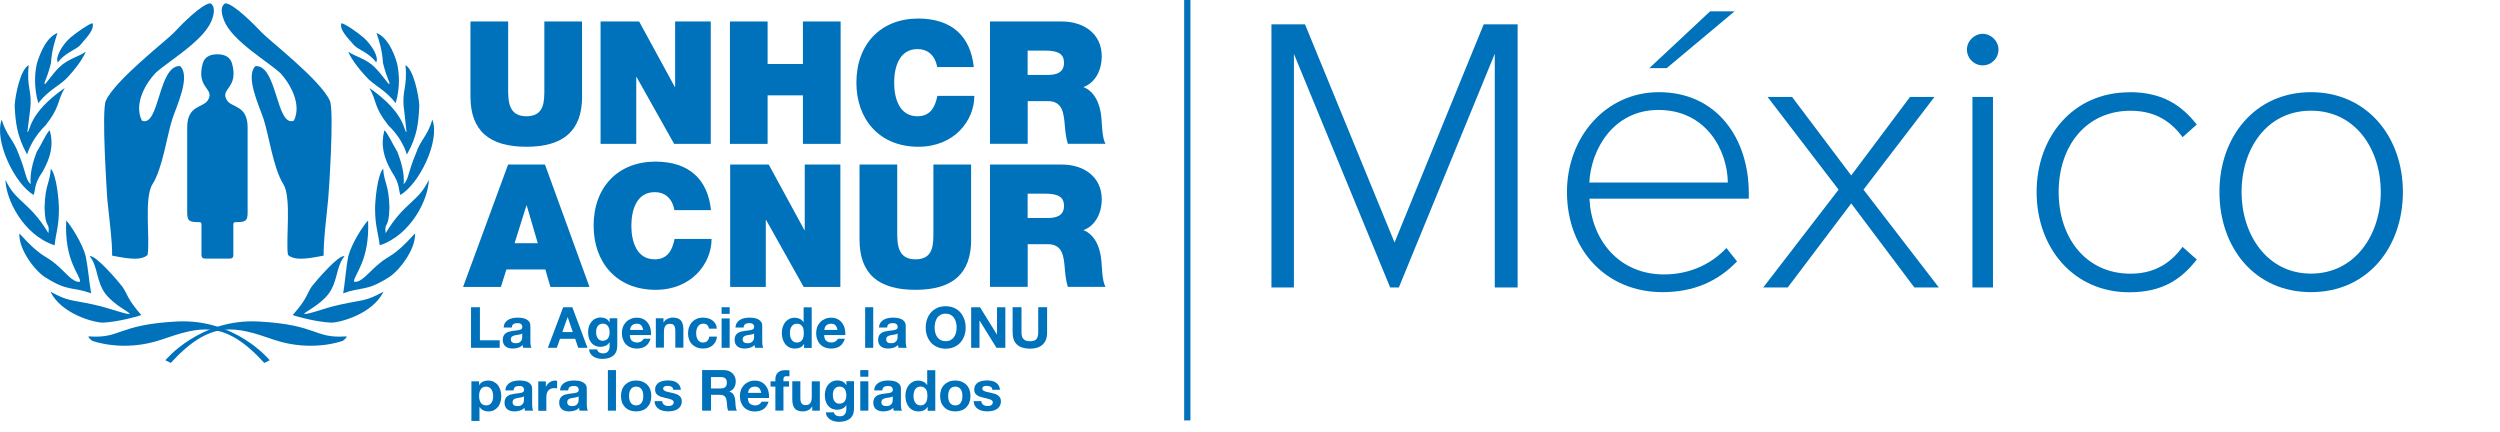 <?xml version="1.0" encoding="UTF-8"?><svg id="a" xmlns="http://www.w3.org/2000/svg" viewBox="0 0 399.29 69"><defs><style>.b{fill:#0072bc;}.c{fill:none;stroke:#0072bc;stroke-miterlimit:10;}</style></defs><line class="c" x1="189.63" y1="0" x2="189.63" y2="67.15"/><g><path class="b" d="m238.73,8.61l-15.31,37.3h-1.39l-15.37-37.3v37.3h-3.59V3.89h5.36l14.3,34.84,14.24-34.84h5.42v42.02h-3.65V8.61Z"/><path class="b" d="m264.94,14.72c9.26,0,14.37,7.37,14.37,16.13v.88h-25.45c.31,6.62,4.72,12.1,11.91,12.1,3.84,0,7.37-1.45,9.96-4.22l1.7,2.14c-3.02,3.15-6.87,4.91-11.91,4.91-8.88,0-15.25-6.62-15.25-16,0-8.82,6.24-15.94,14.68-15.94Zm-11.09,14.43h22.11c-.06-5.17-3.47-11.59-11.09-11.59-7.18,0-10.77,6.3-11.03,11.59Zm9.58-18.27l9.7-9.07h3.91l-10.84,9.07h-2.77Z"/><path class="b" d="m295.67,32.49l-10.14,13.42h-3.91l12.03-15.62-11.34-14.81h3.91l9.45,12.54,9.39-12.54h3.91l-11.34,14.81,12.03,15.62h-3.91l-10.08-13.42Z"/><path class="b" d="m314.15,7.92c0-1.39,1.2-2.52,2.52-2.52s2.52,1.13,2.52,2.52-1.13,2.52-2.52,2.52-2.52-1.13-2.52-2.52Zm.88,7.56h3.28v30.43h-3.28V15.48Z"/><path class="b" d="m340.09,14.72c5.29,0,8.32,2.08,10.77,5.17l-2.27,2.02c-2.21-3.02-4.98-4.22-8.32-4.22-7.12,0-11.47,5.67-11.47,12.98s4.35,13.04,11.47,13.04c3.34,0,6.11-1.26,8.32-4.28l2.27,2.02c-2.46,3.15-5.48,5.23-10.77,5.23-8.95,0-14.81-7.12-14.81-16s5.86-15.94,14.81-15.94Z"/><path class="b" d="m354.48,30.66c0-8.88,5.73-15.94,14.62-15.94s14.68,7.06,14.68,15.94-5.67,16-14.68,16-14.62-7.12-14.62-16Zm25.77,0c0-6.74-3.97-12.98-11.15-12.98s-11.09,6.24-11.09,12.98,4.03,13.04,11.09,13.04,11.15-6.24,11.15-13.04Z"/></g><g><path class="b" d="m36.65,41.3c.71,0,.62-.4.62-1.16v-3.66c0-.76-.07-1,.36-1,1.51,0,1.92-.14,1.92-1.48v-13.62c0-3.71-2.62-3.09-3.35-4.45-1.05-1.83,1.96-1.83.86-5.8-.28-.9-.98-1.46-2.34-1.46s-2.07.55-2.34,1.46c-1.09,3.97,1.92,3.97.87,5.8-.74,1.36-3.35.74-3.35,4.45v13.62c0,1.34.41,1.48,1.92,1.48.42,0,.36.24.36,1v3.66c0,.75-.09,1.16.62,1.16h3.86"/><path class="b" d="m24.74,11.77c-1.34,1.42-3.45,4.75-2.07,7.51,2.81,1.08,2.59-8.9,6.09-8.73,1.73,1.6-.52,6.31-1.21,8.38-.86,2.56-1.55,7.91-3.2,10.5-1.38,2.16-.35,8.95-.78,11.28-1.16,1.17-4.32.34-5.66.12,0-2.68-.35-4.79-.78-9.07-.04-.86-.95-14.08-.22-15.68,1.51-3.33,9.76-9.67,10.89-10.89.99-1.08,4.49-4.66,5.83-4.66.95.65.39,2.16.17,2.76-1.34,3.33-7.13,6.61-9.07,8.47"/><path class="b" d="m44.87,11.77c1.29,1.42,3.41,4.75,2.07,7.51-2.85,1.08-2.63-8.9-6.13-8.73-1.68,1.6.56,6.31,1.26,8.38.86,2.56,1.56,7.91,3.19,10.5,1.34,2.16.35,8.95.73,11.28,1.21,1.17,4.32.34,5.7.12,0-2.68.3-4.79.73-9.07.09-.86.99-14.08.26-15.68-1.51-3.33-9.76-9.67-10.88-10.89-1.03-1.08-4.49-4.66-5.84-4.66-.99.65-.39,2.16-.17,2.76,1.34,3.33,7.13,6.61,9.07,8.47"/><path class="b" d="m12.74,7.29c-.73.69-2.38,1.17-3.51,2.68-.43-.82.69-2.81,2.03-3.98.99-.83,2.94-2.17,3.5-2.29.44.99-1.12,2.51-2.03,3.59"/><path class="b" d="m10.44,12.7c-1.25,1.16-2.59,1.64-4.33,3.77-.73-2.56-.56-4.81-.22-6.32.61-1.99,1.6-4.2,3.29-4.89-.35,1.13-.91,2.68-1.04,4.81-.73,2.9-1.17,2.99-.99,3.38.17,0,1.12-1.52,2.29-2.68,1.39-1.38,3.11-1.69,4.24-2.51-.17.56-1.16,2.33-3.24,4.46"/><path class="b" d="m4.34,24.69c-1.69-3.03-1.86-5.24-2-7.79.09-1.77.95-5.88,2.25-6.49-.39,3.72.61,4.07.22,7.14,0,.17-.44,3.38-.44,3.55.52-.09.05-2.95,5.97-7.05-1.29,2.25-.69,2.94-3.03,5.93-2.72,2.68-3.11,5.32-2.98,4.72"/><path class="b" d="m6.72,27.55c-1.26,1.82-1.04,2.72-1.34,3.59C2.39,29.41-.98,22.53.27,19.11c.78,2.59,1.86,3.16,2.64,5.32,1.34,3.25,1.13,4.24,1.99,4.98-.17-1.69.39-3.68.96-5.15.82-1.26,1.46-2.9,2.08-3.46.65,2.38.17,4.33-1.21,6.76"/><path class="b" d="m9.41,33.43c0,2.64-.48,3.81-.69,5.75-5.15-1.69-7.84-7.57-7.84-10.47,1.56,3.55,3.85,3.5,6.85,8.53.26-1.91-.52-.48-.61-4.07.08-3.77.87-3.9.99-6.23.96,1.04,1.3,5.19,1.3,6.49"/><path class="b" d="m13.69,40.92c.39,1.95.56,4.24.87,5.93-2.94-1.08-3.68-.26-7.18-2.47-1.6-.87-4.46-4.5-4.28-7.1,3.46,3.85,4.06,3.42,5.75,4.85,1.56,1.26,2.81,3.12,3.94,2.86.08-1.04-2.56-3.29-2.21-9.78.69.73,2.6,3.68,3.11,5.71"/><path class="b" d="m19.53,45.77c.91,1.3.69,1.86,3.03,4.54-.57.26-3.9,1.13-6.11,1.22-1.46,0-6.66-1.39-8.39-4.94,2.98,1.6,3.03,1.21,7.01,2.08,2.86.65,4.89,1.56,5.67,1.47-.17-.39-2.38-1.3-3.89-3.2-1.52-2.03-1.17-4.33-2.52-6.02.91-.26,4.46,3.9,5.2,4.85"/><path class="b" d="m56.62,7.29c.69.69,2.38,1.17,3.46,2.68.48-.82-.69-2.81-2.03-3.98-.95-.83-2.9-2.17-3.51-2.29-.43.99,1.13,2.51,2.08,3.59"/><path class="b" d="m58.92,12.7c1.21,1.16,2.56,1.64,4.28,3.77.74-2.56.56-4.81.22-6.32-.56-1.99-1.6-4.2-3.29-4.89.39,1.13.91,2.68,1.04,4.81.73,2.9,1.17,2.99,1,3.38-.17,0-1.13-1.52-2.3-2.68-1.34-1.38-3.07-1.69-4.24-2.51.17.56,1.21,2.33,3.29,4.46"/><path class="b" d="m64.98,24.69c1.73-3.03,1.86-5.24,1.99-7.79-.09-1.77-.96-5.88-2.21-6.49.35,3.72-.65,4.07-.22,7.14,0,.17.39,3.38.39,3.55-.48-.09-.05-2.95-5.93-7.05,1.26,2.25.65,2.94,2.99,5.93,2.77,2.68,3.11,5.32,2.99,4.72"/><path class="b" d="m62.64,27.55c1.22,1.82,1,2.72,1.3,3.59,2.99-1.73,6.4-8.61,5.11-12.03-.74,2.59-1.86,3.16-2.59,5.32-1.38,3.25-1.17,4.24-1.99,4.98.17-1.69-.43-3.68-1-5.15-.78-1.26-1.47-2.9-2.08-3.46-.6,2.38-.17,4.33,1.25,6.76"/><path class="b" d="m59.91,33.43c0,2.64.51,3.81.74,5.75,5.11-1.69,7.83-7.57,7.83-10.47-1.6,3.55-3.86,3.5-6.88,8.53-.26-1.91.51-.48.6-4.07-.09-3.77-.86-3.9-1-6.23-.95,1.04-1.3,5.19-1.3,6.49"/><path class="b" d="m55.63,40.92c-.39,1.95-.52,4.24-.82,5.93,2.9-1.08,3.64-.26,7.14-2.47,1.6-.87,4.5-4.5,4.33-7.1-3.46,3.85-4.11,3.42-5.75,4.85-1.56,1.26-2.86,3.12-3.99,2.86-.09-1.04,2.55-3.29,2.25-9.78-.74.73-2.64,3.68-3.16,5.71"/><path class="b" d="m49.78,45.77c-.87,1.3-.65,1.86-3.03,4.54.6.26,3.9,1.13,6.15,1.22,1.43,0,6.62-1.39,8.35-4.94-2.98,1.6-3.03,1.21-7.01,2.08-2.86.65-4.85,1.56-5.67,1.47.17-.39,2.42-1.3,3.9-3.2,1.51-2.03,1.17-4.33,2.55-6.02-.95-.26-4.5,3.9-5.24,4.85"/><path class="b" d="m27.28,57.97l-.87-.43s5.5-6.71,14.93-6.19c9.44.52,8.79,2.73,13.85,2.38.56-.04-.43.7-.43.7,0,0-4.94,1.9-11.04-.18-6.06-2.08-10-3.33-16.45,3.72"/><path class="b" d="m42.21,57.97l.87-.43s-5.46-6.71-14.89-6.19c-9.48.52-8.83,2.73-13.89,2.38-.56-.04.43.7.43.7,0,0,4.93,1.9,11.04-.18,6.1-2.08,10.04-3.33,16.44,3.72"/><path class="b" d="m76.65,49.07v5.28h3.16v1.2h-4.58v-6.48h1.42Z"/><path class="b" d="m80.44,52.3c.02-.3.09-.55.23-.75.13-.2.3-.36.51-.48.21-.12.44-.21.69-.26.26-.05.52-.08.78-.08.24,0,.47.02.72.05.24.03.46.1.66.2.2.1.36.23.49.4.13.17.19.4.19.68v2.44c0,.21.01.41.04.61.02.19.07.34.13.44h-1.31c-.02-.07-.04-.15-.06-.22-.01-.08-.03-.15-.03-.23-.21.21-.45.36-.73.44-.28.08-.56.13-.85.13-.22,0-.43-.03-.63-.08-.19-.05-.36-.14-.51-.25-.15-.11-.26-.26-.34-.44-.08-.18-.12-.38-.12-.63,0-.27.05-.49.14-.66.09-.17.21-.31.36-.41.15-.1.32-.18.51-.23.19-.05.38-.09.58-.12.19-.03.38-.05.57-.07.19-.02.35-.04.5-.08.15-.04.26-.09.34-.16.08-.07.12-.17.12-.3,0-.14-.02-.25-.07-.33-.05-.08-.11-.15-.18-.19-.08-.04-.16-.08-.26-.09-.1-.02-.21-.02-.32-.02-.25,0-.45.05-.6.16-.15.11-.23.29-.25.54h-1.29Zm2.98.95c-.05.05-.12.09-.2.11-.08.03-.17.05-.26.07-.09.02-.19.03-.29.05-.1.01-.21.03-.31.05-.1.02-.19.04-.29.07-.09.03-.18.07-.25.12-.07.05-.13.12-.17.19-.04.08-.06.18-.06.3s.02.21.06.29c.04.08.1.14.17.19.07.05.16.08.25.1.1.02.2.03.3.03.25,0,.45-.04.59-.13.14-.08.24-.19.31-.3.07-.12.11-.24.12-.36.01-.12.02-.22.02-.29v-.48Z"/><path class="b" d="m91.41,49.07l2.42,6.48h-1.48l-.49-1.44h-2.42l-.51,1.44h-1.43l2.45-6.48h1.46Zm.08,3.97l-.82-2.38h-.02l-.84,2.38h1.68Z"/><path class="b" d="m98.51,55.89c-.05.24-.16.47-.33.68-.17.21-.41.39-.74.53s-.75.22-1.29.22c-.23,0-.46-.03-.7-.09-.24-.06-.46-.15-.65-.27-.2-.12-.36-.28-.49-.47-.13-.19-.2-.42-.22-.69h1.28c.06.24.18.41.35.5.18.09.38.14.61.14.36,0,.63-.11.79-.33.17-.22.25-.49.24-.83v-.62h-.02c-.14.25-.34.43-.59.55-.26.12-.53.18-.81.18-.35,0-.65-.06-.91-.19-.25-.12-.46-.29-.63-.51-.16-.22-.28-.47-.36-.75-.08-.29-.11-.59-.11-.91,0-.3.04-.59.13-.88.09-.28.22-.53.39-.74.17-.21.38-.39.63-.51.25-.13.54-.19.87-.19.31,0,.58.06.81.17.23.11.43.31.59.58h.02v-.63h1.22v4.39c0,.19-.03.4-.08.64Zm-1.76-1.56c.14-.07.25-.17.34-.29.09-.12.16-.26.2-.41.05-.15.07-.32.07-.49,0-.19-.02-.38-.05-.55-.04-.17-.1-.32-.18-.46-.08-.13-.2-.24-.34-.32-.14-.08-.31-.12-.53-.12-.18,0-.34.04-.47.11-.13.07-.24.17-.33.29-.09.12-.15.27-.19.43-.04.16-.06.33-.06.5s.02.34.05.5c.03.17.09.32.17.45.08.13.19.24.32.33.13.08.3.13.5.13.18,0,.34-.04.48-.11Z"/><path class="b" d="m100.94,54.42c.19.19.47.28.83.28.26,0,.48-.06.67-.19.19-.13.3-.27.34-.41h1.13c-.18.56-.46.96-.83,1.21-.38.24-.83.36-1.36.36-.37,0-.7-.06-1-.18-.3-.12-.55-.29-.75-.5-.21-.22-.36-.48-.48-.78-.11-.3-.17-.64-.17-1s.06-.68.17-.98c.11-.3.28-.56.49-.78.21-.22.46-.39.76-.52.29-.13.62-.19.97-.19.4,0,.75.08,1.04.23.3.15.54.36.73.62.19.26.33.56.41.89s.11.68.09,1.04h-3.38c.02.42.12.72.32.91Zm1.46-2.47c-.15-.17-.39-.25-.7-.25-.21,0-.38.03-.51.1-.14.07-.25.16-.33.26-.08.1-.14.21-.17.33-.03.11-.05.22-.06.31h2.1c-.06-.33-.17-.57-.32-.74Z"/><path class="b" d="m105.97,50.85v.65h.03c.16-.27.37-.47.63-.59s.53-.19.8-.19c.34,0,.63.05.85.14.22.09.39.22.52.39.13.17.22.37.27.61.05.24.08.5.08.79v2.88h-1.29v-2.65c0-.39-.06-.68-.18-.87-.12-.19-.34-.29-.64-.29-.35,0-.6.1-.76.31-.16.21-.24.55-.24,1.03v2.46h-1.29v-4.69h1.22Z"/><path class="b" d="m112.29,51.7c-.21,0-.38.05-.52.14-.14.09-.25.21-.34.36-.09.15-.15.31-.19.49-.04.18-.05.36-.05.53s.02.34.05.52c.04.18.1.33.18.48.08.14.19.26.33.35.14.09.31.14.51.14.31,0,.55-.09.71-.26.17-.17.27-.4.31-.69h1.24c-.08.62-.33,1.1-.73,1.42-.4.33-.91.49-1.53.49-.35,0-.67-.06-.97-.18-.29-.12-.54-.28-.75-.49-.21-.21-.37-.46-.48-.76s-.17-.62-.17-.97.05-.7.16-1.01c.11-.31.26-.58.47-.81.21-.23.46-.4.75-.53.3-.13.64-.19,1.02-.19.28,0,.55.04.8.11.26.07.49.18.69.33.2.15.37.33.49.55.13.22.2.48.22.78h-1.26c-.08-.54-.4-.81-.95-.81Z"/><path class="b" d="m115.25,50.13v-1.06h1.29v1.06h-1.29Zm1.29.73v4.69h-1.29v-4.69h1.29Z"/><path class="b" d="m117.47,52.3c.02-.3.09-.55.23-.75.13-.2.3-.36.51-.48.21-.12.44-.21.69-.26.26-.05.52-.08.78-.08.24,0,.47.02.72.05.24.03.46.1.66.2.2.1.36.23.49.4.13.17.19.4.19.68v2.44c0,.21.01.41.04.61.02.19.07.34.13.44h-1.31c-.02-.07-.04-.15-.06-.22-.01-.08-.03-.15-.03-.23-.21.21-.45.36-.73.44-.28.08-.56.13-.85.13-.22,0-.43-.03-.63-.08-.19-.05-.36-.14-.51-.25s-.26-.26-.34-.44-.12-.38-.12-.63c0-.27.05-.49.14-.66.09-.17.21-.31.36-.41.15-.1.32-.18.51-.23.19-.05.38-.09.58-.12.19-.03.38-.05.57-.07.19-.02.35-.04.5-.08.15-.04.26-.09.34-.16.08-.07.12-.17.12-.3,0-.14-.02-.25-.07-.33-.05-.08-.11-.15-.18-.19-.08-.04-.16-.08-.26-.09-.1-.02-.21-.02-.32-.02-.25,0-.45.05-.6.16-.15.11-.23.29-.25.54h-1.29Zm2.98.95c-.05.05-.12.09-.2.11-.08.03-.17.05-.26.07-.09.02-.19.03-.29.05-.1.01-.21.03-.31.05-.1.02-.19.04-.29.07s-.18.07-.25.12c-.07.05-.13.12-.17.19-.04.08-.06.18-.06.3s.02.21.06.29c.04.08.1.14.17.19.07.05.16.08.25.1.1.02.2.03.3.03.25,0,.45-.04.59-.13.14-.08.24-.19.31-.3.07-.12.11-.24.12-.36.01-.12.02-.22.02-.29v-.48Z"/><path class="b" d="m128.4,54.95c-.15.25-.35.44-.59.55-.24.11-.52.17-.83.17-.35,0-.66-.07-.93-.2-.27-.14-.49-.32-.66-.55-.17-.23-.3-.5-.39-.8-.09-.3-.13-.62-.13-.94s.04-.62.13-.91c.09-.29.22-.55.39-.78.17-.22.39-.4.65-.54.26-.14.56-.2.91-.2.28,0,.54.06.79.18.25.12.45.29.59.52h.02v-2.36h1.29v6.48h-1.22v-.6h-.02Zm-.05-2.32c-.04-.18-.1-.34-.19-.47-.09-.14-.2-.25-.34-.33-.14-.08-.31-.13-.53-.13s-.39.04-.53.13-.26.2-.35.34c-.09.14-.15.3-.19.48-.04.18-.06.36-.06.56,0,.18.02.36.06.54.04.18.11.34.2.49.09.14.21.26.35.34.14.09.31.13.51.13.21,0,.39-.04.53-.13.14-.08.25-.2.34-.34s.15-.3.18-.49c.04-.18.05-.37.05-.56s-.02-.38-.05-.56Z"/><path class="b" d="m131.97,54.42c.19.19.47.28.83.28.26,0,.48-.06.67-.19.19-.13.3-.27.34-.41h1.13c-.18.56-.46.96-.83,1.21-.38.24-.83.36-1.36.36-.37,0-.7-.06-1-.18-.3-.12-.55-.29-.75-.5-.21-.22-.36-.48-.48-.78-.11-.3-.17-.64-.17-1s.06-.68.17-.98c.11-.3.28-.56.49-.78.21-.22.46-.39.76-.52.29-.13.62-.19.97-.19.4,0,.75.08,1.04.23s.54.36.73.62c.19.26.33.56.41.89.08.33.11.68.09,1.04h-3.38c.02.42.12.72.32.91Zm1.46-2.47c-.15-.17-.39-.25-.7-.25-.21,0-.38.03-.51.1-.14.07-.25.16-.33.26-.08.1-.14.21-.17.33-.03.11-.05.22-.06.31h2.1c-.06-.33-.17-.57-.32-.74Z"/><path class="b" d="m139.47,49.07v6.48h-1.29v-6.48h1.29Z"/><path class="b" d="m140.39,52.3c.02-.3.09-.55.23-.75.13-.2.3-.36.51-.48.21-.12.44-.21.69-.26.26-.05.52-.08.78-.08.24,0,.47.02.72.05.24.03.46.1.66.2.2.1.36.23.49.4.13.17.19.4.19.68v2.44c0,.21.01.41.04.61.02.19.07.34.13.44h-1.31c-.02-.07-.04-.15-.06-.22-.01-.08-.03-.15-.03-.23-.21.21-.45.36-.73.44-.28.08-.56.13-.85.13-.22,0-.43-.03-.63-.08-.19-.05-.36-.14-.51-.25s-.26-.26-.34-.44c-.08-.18-.12-.38-.12-.63,0-.27.05-.49.14-.66.09-.17.21-.31.36-.41.15-.1.32-.18.51-.23.19-.05.38-.09.58-.12.19-.03.38-.05.57-.07.19-.02.35-.04.5-.08.15-.04.26-.09.34-.16.08-.07.12-.17.12-.3,0-.14-.02-.25-.07-.33-.05-.08-.11-.15-.18-.19-.08-.04-.16-.08-.26-.09-.1-.02-.21-.02-.32-.02-.25,0-.45.05-.6.16-.15.11-.23.29-.25.54h-1.29Zm2.98.95c-.05.05-.12.09-.2.11-.08.03-.17.05-.26.07-.09.02-.19.03-.29.05-.1.01-.21.03-.31.05-.1.02-.19.04-.29.07-.09.03-.18.07-.25.12-.07.05-.13.12-.17.19-.04.08-.06.18-.06.3s.02.21.06.29c.04.08.1.14.17.19.07.05.16.08.25.1.1.02.2.03.3.03.25,0,.45-.04.59-.13.14-.08.24-.19.31-.3.07-.12.11-.24.12-.36.01-.12.02-.22.02-.29v-.48Z"/><path class="b" d="m148.07,50.98c.15-.41.35-.78.63-1.08.27-.31.61-.55,1-.73.4-.18.84-.26,1.34-.26s.95.09,1.34.26c.39.18.73.42,1,.73.27.31.48.67.63,1.08.15.41.22.86.22,1.35s-.07.91-.22,1.32c-.15.41-.35.76-.63,1.07-.27.3-.6.54-1,.71-.39.17-.84.26-1.34.26s-.94-.09-1.34-.26c-.4-.17-.73-.41-1-.71-.27-.3-.48-.66-.63-1.07-.15-.41-.22-.85-.22-1.32s.07-.93.22-1.35Zm1.3,2.14c.06.26.17.49.3.69.14.21.32.37.54.49.22.12.5.19.82.19s.59-.06.82-.19c.22-.12.41-.29.54-.49.14-.21.24-.44.3-.69.06-.26.1-.52.1-.79s-.03-.56-.1-.83c-.06-.27-.17-.5-.3-.71-.14-.21-.32-.37-.54-.5-.22-.12-.5-.19-.82-.19s-.59.06-.82.19c-.22.12-.41.29-.54.5-.14.21-.24.45-.3.71-.06.27-.1.54-.1.83s.03.54.1.79Z"/><path class="b" d="m156.52,49.07l2.7,4.35h.02v-4.35h1.33v6.48h-1.42l-2.69-4.34h-.02v4.34h-1.33v-6.48h1.42Z"/><path class="b" d="m166.52,55.05c-.49.43-1.17.64-2.03.64s-1.56-.21-2.04-.64c-.48-.42-.72-1.08-.72-1.96v-4.03h1.42v4.03c0,.18.02.35.05.52.03.17.09.32.19.45.1.13.23.24.4.32.17.08.4.12.69.12.51,0,.86-.11,1.05-.34.19-.23.29-.58.29-1.07v-4.03h1.42v4.03c0,.88-.24,1.53-.73,1.95Z"/><path class="b" d="m92.97,15.42c0,5.42-2.93,8.02-8.9,8.02s-8.93-2.6-8.93-8.02V3.43h6.02v10.65c0,2,0,4.49,2.93,4.49s2.85-2.49,2.85-4.49V3.43h6.02v11.99"/><polygon class="b" points="95.92 3.43 102.08 3.43 107.78 13.89 107.83 13.89 107.83 3.43 113.52 3.43 113.52 22.98 107.67 22.98 101.67 12.3 101.62 12.3 101.62 22.98 95.92 22.98 95.92 3.43"/><polygon class="b" points="116.62 26.28 122.78 26.28 128.47 36.74 128.53 36.74 128.53 26.28 134.22 26.28 134.22 45.83 128.36 45.83 122.37 35.15 122.31 35.15 122.31 45.83 116.62 45.83 116.62 26.28"/><polygon class="b" points="116.58 3.43 122.6 3.43 122.6 10.22 128.24 10.22 128.24 3.43 134.26 3.43 134.26 22.98 128.24 22.98 128.24 15.23 122.6 15.23 122.6 22.98 116.58 22.98 116.58 3.43"/><path class="b" d="m149.68,10.71c-.11-.71-.66-2.87-3.15-2.87-2.82,0-3.72,2.74-3.72,5.36s.9,5.37,3.72,5.37c2.03,0,2.82-1.42,3.18-3.26h5.91c0,3.94-3.2,8.13-8.93,8.13-6.32,0-9.91-4.46-9.91-10.24,0-6.16,3.89-10.24,9.91-10.24,5.37.03,8.32,2.85,8.84,7.75h-5.86"/><path class="b" d="m107.71,33.56c-.11-.71-.66-2.87-3.15-2.87-2.82,0-3.72,2.74-3.72,5.36s.9,5.37,3.72,5.37c2.03,0,2.82-1.42,3.18-3.26h5.91c0,3.94-3.2,8.13-8.93,8.13-6.32,0-9.91-4.46-9.91-10.24,0-6.16,3.89-10.24,9.91-10.24,5.37.03,8.32,2.85,8.84,7.75h-5.86"/><path class="b" d="m164.14,8.08h2.82c2.3,0,2.98.71,2.98,1.95,0,1.75-1.53,1.94-2.66,1.94h-3.15v-3.89Zm-6.02,14.89h6.02v-6.82h3.21c2.38,0,2.54,1.94,2.71,3.81.08,1.01.19,2.03.49,3.01h6.02c-.55-.9-.57-3.23-.66-4.19-.22-2.44-1.23-4.24-2.87-4.87,2-.74,2.93-2.87,2.93-4.9,0-3.7-2.96-5.58-6.38-5.58h-11.47v19.55"/><path class="b" d="m164.14,30.93h2.82c2.3,0,2.98.71,2.98,1.95,0,1.75-1.53,1.94-2.66,1.94h-3.15v-3.89Zm-6.02,14.89h6.02v-6.82h3.21c2.38,0,2.54,1.94,2.71,3.81.08,1.01.19,2.03.49,3.01h6.02c-.55-.9-.57-3.23-.66-4.19-.22-2.44-1.23-4.24-2.87-4.87,2-.74,2.93-2.87,2.93-4.9,0-3.7-2.96-5.58-6.38-5.58h-11.47v19.55"/><path class="b" d="m84.08,32.82h.05l1.76,6.02h-3.7l1.89-6.02Zm-2.93-6.54l-7.19,19.55h6.04l.88-2.79h6.22l.81,2.79h6.24l-7.11-19.55h-5.9Z"/><path class="b" d="m155.11,38.27c0,5.42-2.93,8.02-8.9,8.02s-8.93-2.6-8.93-8.02v-11.99h6.02v10.65c0,2,0,4.49,2.93,4.49s2.85-2.49,2.85-4.49v-10.65h6.02v11.99"/><g><path class="b" d="m76.51,60.9v.6h.02c.16-.25.36-.44.6-.55.24-.11.51-.17.8-.17.37,0,.69.07.95.21.27.14.49.32.66.55s.31.5.39.8c.08.31.13.62.13.96,0,.31-.04.62-.13.91s-.21.55-.39.77c-.17.22-.39.4-.64.53-.26.13-.56.2-.9.2-.29,0-.56-.06-.8-.18-.25-.12-.45-.29-.6-.52h-.02v2.22h-1.29v-6.33h1.22Zm1.67,3.72c.14-.08.26-.2.34-.33.09-.14.15-.29.19-.48.04-.18.05-.37.05-.55s-.02-.37-.06-.55c-.04-.18-.1-.34-.2-.49-.09-.14-.21-.26-.35-.34-.14-.09-.32-.13-.52-.13s-.39.04-.53.13c-.14.09-.26.2-.34.34-.09.14-.15.3-.19.48-.04.18-.05.37-.05.56s.02.37.06.55c.04.18.1.34.19.48.09.14.2.25.35.33s.32.13.53.13.39-.04.53-.13Z"/><path class="b" d="m80.72,62.34c.02-.3.09-.55.23-.75.13-.2.3-.36.51-.48.21-.12.44-.21.69-.26.26-.05.52-.08.78-.08.24,0,.47.02.72.05.24.03.46.1.66.2.2.1.36.23.49.4.13.17.19.4.19.68v2.44c0,.21.01.41.04.61.02.19.07.34.13.44h-1.31c-.02-.07-.04-.15-.06-.22-.01-.08-.03-.15-.03-.23-.21.21-.45.36-.73.44-.28.08-.56.13-.85.13-.22,0-.43-.03-.63-.08-.19-.05-.36-.14-.51-.25s-.26-.26-.34-.44c-.08-.18-.12-.38-.12-.63,0-.27.05-.49.14-.66.09-.17.21-.31.36-.41.15-.1.32-.18.51-.23.19-.05.38-.09.58-.12.19-.03.38-.05.57-.07.19-.02.35-.04.5-.08.15-.04.26-.09.34-.16.08-.07.12-.17.12-.3,0-.14-.02-.25-.07-.33-.05-.08-.11-.15-.18-.19-.08-.04-.16-.08-.26-.09-.1-.02-.21-.02-.32-.02-.25,0-.45.05-.6.16-.15.11-.23.29-.25.54h-1.29Zm2.98.95c-.05.05-.12.09-.2.11-.08.03-.17.05-.26.07-.09.02-.19.03-.29.05-.1.01-.21.03-.31.05-.1.02-.19.04-.29.07s-.18.07-.25.12c-.07.05-.13.12-.17.19-.04.08-.06.18-.06.3s.02.21.06.29c.04.08.1.14.17.19.07.05.16.08.25.1.1.02.2.03.3.03.25,0,.45-.04.59-.13.14-.08.24-.19.31-.3.07-.12.11-.24.12-.36.01-.12.02-.22.02-.29v-.48Z"/><path class="b" d="m87.18,60.9v.87h.02c.06-.15.14-.28.25-.4.1-.12.22-.23.35-.32.13-.09.27-.16.43-.2.15-.05.31-.07.47-.07.08,0,.18.02.28.05v1.2c-.06-.01-.13-.02-.22-.03-.08,0-.17-.01-.24-.01-.24,0-.44.04-.6.12-.16.08-.29.19-.39.32-.1.14-.17.3-.21.48-.04.18-.06.38-.06.59v2.11h-1.29v-4.69h1.22Z"/><path class="b" d="m89.45,62.34c.02-.3.09-.55.23-.75.13-.2.3-.36.51-.48.21-.12.44-.21.69-.26.26-.05.52-.08.78-.08.24,0,.47.02.72.05.24.03.46.1.66.2.2.1.36.23.49.4.13.17.19.4.19.68v2.44c0,.21.01.41.04.61.02.19.07.34.13.44h-1.31c-.02-.07-.04-.15-.06-.22-.01-.08-.03-.15-.03-.23-.21.21-.45.36-.73.44-.28.08-.56.13-.85.13-.22,0-.43-.03-.63-.08-.19-.05-.36-.14-.51-.25s-.26-.26-.34-.44-.12-.38-.12-.63c0-.27.05-.49.14-.66.09-.17.21-.31.36-.41.15-.1.32-.18.51-.23.19-.05.38-.09.58-.12.19-.03.38-.05.57-.07.19-.02.35-.04.5-.08.15-.04.26-.09.34-.16.08-.07.12-.17.12-.3,0-.14-.02-.25-.07-.33-.05-.08-.11-.15-.18-.19-.08-.04-.16-.08-.26-.09-.1-.02-.21-.02-.32-.02-.25,0-.45.05-.6.16-.15.11-.23.29-.25.54h-1.29Zm2.98.95c-.05.05-.12.09-.2.11-.08.03-.17.05-.26.07-.09.02-.19.03-.29.05-.1.01-.21.03-.31.05-.1.02-.19.04-.29.07s-.18.07-.25.12c-.07.05-.13.12-.17.19-.04.08-.06.18-.06.3s.02.21.06.29c.04.08.1.14.17.19.07.05.16.08.25.1.1.02.2.03.3.03.25,0,.45-.04.59-.13.14-.08.24-.19.31-.3.07-.12.11-.24.12-.36.01-.12.02-.22.02-.29v-.48Z"/><path class="b" d="m98.38,59.11v6.48h-1.29v-6.48h1.29Z"/><path class="b" d="m99.35,62.23c.11-.31.28-.57.49-.78.21-.21.47-.38.76-.5.3-.12.63-.18,1-.18s.7.06,1,.18c.3.12.55.28.77.5.21.21.38.47.49.78.11.31.17.65.17,1.02s-.06.71-.17,1.02c-.11.3-.28.56-.49.78-.21.21-.47.38-.77.49-.3.11-.63.17-1,.17s-.7-.06-1-.17c-.3-.11-.55-.28-.76-.49-.21-.22-.38-.47-.49-.78-.11-.3-.17-.64-.17-1.02s.06-.71.17-1.02Zm1.17,1.57c.04.18.1.34.19.48.09.14.2.26.35.34.15.08.33.13.54.13s.4-.04.55-.13c.15-.08.27-.2.35-.34.09-.14.15-.3.19-.48.04-.18.05-.36.05-.55s-.02-.37-.05-.55c-.04-.18-.1-.34-.19-.48-.09-.14-.21-.25-.35-.34-.15-.09-.33-.13-.55-.13s-.4.04-.54.13c-.15.09-.26.2-.35.34-.09.14-.15.3-.19.48-.04.18-.05.37-.05.55s.02.37.05.55Z"/><path class="b" d="m105.86,64.42c.06.1.13.18.22.24.09.06.2.11.31.14.12.03.24.05.37.05.09,0,.19-.01.29-.03.1-.02.19-.05.27-.1.08-.05.15-.11.2-.18.05-.08.08-.17.08-.29,0-.19-.13-.34-.39-.44-.26-.1-.62-.19-1.08-.29-.19-.04-.37-.09-.55-.15-.18-.06-.34-.13-.48-.23-.14-.09-.25-.21-.34-.35-.08-.14-.13-.32-.13-.52,0-.3.06-.55.18-.74.12-.19.27-.35.47-.46.19-.11.41-.19.65-.24.24-.04.49-.07.74-.07s.5.02.74.07c.24.05.45.13.64.25.19.11.34.27.47.46.12.19.2.43.22.72h-1.22c-.02-.25-.11-.42-.28-.5-.17-.09-.37-.13-.6-.13-.07,0-.15,0-.24.01s-.16.03-.23.06c-.07.03-.13.07-.18.13-.05.06-.07.13-.07.23,0,.11.04.21.13.28.08.07.2.13.33.18.14.05.29.09.47.12.18.04.35.08.54.12.19.04.37.09.55.15.18.06.34.14.48.24.14.1.25.22.34.37.08.15.13.33.13.55,0,.31-.06.57-.19.78-.12.21-.29.38-.49.5-.2.13-.43.22-.68.27-.26.05-.52.08-.78.08s-.54-.03-.8-.08c-.26-.05-.49-.15-.69-.27-.2-.13-.37-.29-.5-.5-.13-.21-.2-.47-.21-.78h1.22c0,.14.03.26.09.36Z"/><path class="b" d="m115.62,59.11c.29,0,.55.05.78.14.23.09.43.22.6.39.17.16.29.35.38.57.09.22.13.45.13.69,0,.38-.08.71-.24.99-.16.28-.42.49-.78.64v.02c.18.05.32.12.44.22.11.1.21.22.28.35.07.14.13.29.16.45.03.16.06.33.07.49,0,.1.01.22.02.36,0,.14.02.28.03.43.02.15.04.28.07.41.03.13.08.24.15.33h-1.42c-.08-.21-.13-.45-.15-.73-.02-.28-.04-.56-.08-.82-.05-.34-.15-.59-.31-.74-.16-.16-.41-.24-.77-.24h-1.42v2.53h-1.42v-6.48h3.49Zm-.51,2.93c.33,0,.57-.07.73-.22.16-.15.25-.38.25-.71s-.08-.54-.25-.68c-.16-.14-.41-.21-.73-.21h-1.56v1.82h1.56Z"/><path class="b" d="m119.79,64.47c.19.19.47.28.83.28.26,0,.48-.06.67-.19.19-.13.3-.27.34-.41h1.13c-.18.56-.46.96-.83,1.21-.38.24-.83.36-1.36.36-.37,0-.7-.06-1-.18-.3-.12-.55-.29-.75-.5-.21-.22-.36-.48-.48-.78-.11-.3-.17-.64-.17-1s.06-.68.17-.98c.11-.3.28-.56.49-.78.21-.22.46-.39.76-.52.29-.13.62-.19.97-.19.4,0,.75.08,1.04.23s.54.36.73.62c.19.26.33.56.41.89s.11.68.09,1.04h-3.38c.02.42.12.72.32.91Zm1.46-2.47c-.15-.17-.39-.25-.7-.25-.21,0-.38.03-.51.1-.14.07-.25.16-.33.26-.08.1-.14.21-.17.33-.03.11-.05.22-.06.31h2.1c-.06-.33-.17-.57-.32-.74Z"/><path class="b" d="m123.07,61.76v-.86h.77v-.36c0-.42.13-.76.39-1.02.26-.27.65-.4,1.18-.4.11,0,.23,0,.34.01.11,0,.23.02.34.02v.96c-.15-.02-.31-.03-.47-.03-.18,0-.3.04-.38.12-.08.08-.11.22-.11.41v.28h.89v.86h-.89v3.83h-1.29v-3.83h-.77Z"/><path class="b" d="m129.73,65.59v-.65h-.03c-.16.27-.38.47-.64.59-.26.12-.53.18-.8.18-.34,0-.63-.05-.85-.14-.22-.09-.39-.22-.52-.39-.13-.17-.22-.37-.27-.61-.05-.24-.08-.5-.08-.79v-2.89h1.29v2.65c0,.39.06.68.18.87.12.19.34.29.64.29.35,0,.6-.1.76-.31.16-.21.24-.55.24-1.03v-2.46h1.29v4.69h-1.22Z"/><path class="b" d="m136.32,65.94c-.05.24-.16.47-.33.68-.17.21-.41.39-.74.53s-.75.22-1.29.22c-.23,0-.46-.03-.7-.09-.24-.06-.46-.15-.65-.27-.2-.12-.36-.28-.49-.47-.13-.19-.2-.42-.22-.69h1.28c.06.24.18.41.35.5.18.09.38.14.61.14.36,0,.63-.11.79-.33.17-.22.25-.49.24-.83v-.62h-.02c-.14.25-.34.43-.59.55-.26.12-.53.18-.81.18-.35,0-.65-.06-.91-.19-.25-.12-.46-.29-.63-.51-.16-.22-.28-.47-.36-.75-.08-.29-.11-.59-.11-.91,0-.3.04-.59.13-.88.09-.28.22-.53.39-.74.17-.21.38-.39.63-.51.25-.13.54-.19.87-.19.31,0,.58.06.81.17.23.11.43.31.59.58h.02v-.63h1.22v4.39c0,.19-.03.4-.08.64Zm-1.76-1.56c.14-.07.25-.17.34-.29.09-.12.16-.26.2-.41.05-.15.07-.32.07-.49,0-.19-.02-.38-.05-.55-.04-.17-.1-.32-.18-.46-.08-.13-.2-.24-.34-.32-.14-.08-.31-.12-.53-.12-.18,0-.34.04-.47.11-.13.07-.24.17-.33.29-.09.12-.15.27-.19.43-.04.16-.06.33-.06.5s.02.34.05.5c.03.17.09.32.17.45.08.13.19.24.32.33.13.08.3.13.5.13.18,0,.34-.04.48-.11Z"/><path class="b" d="m137.4,60.17v-1.06h1.29v1.06h-1.29Zm1.29.73v4.69h-1.29v-4.69h1.29Z"/><path class="b" d="m139.62,62.34c.02-.3.09-.55.23-.75.13-.2.3-.36.51-.48.21-.12.44-.21.69-.26.26-.05.52-.08.78-.08.24,0,.47.02.72.05.24.03.46.1.66.2.2.1.36.23.49.4.13.17.19.4.19.68v2.44c0,.21.01.41.04.61.02.19.07.34.13.44h-1.31c-.02-.07-.04-.15-.06-.22-.01-.08-.03-.15-.03-.23-.21.21-.45.36-.73.44-.28.08-.56.13-.85.13-.22,0-.43-.03-.63-.08-.19-.05-.36-.14-.51-.25s-.26-.26-.34-.44-.12-.38-.12-.63c0-.27.05-.49.14-.66.09-.17.21-.31.36-.41.15-.1.32-.18.51-.23.19-.05.38-.09.58-.12.19-.03.38-.05.57-.07.19-.02.35-.04.5-.08.15-.04.26-.09.34-.16.08-.07.12-.17.12-.3,0-.14-.02-.25-.07-.33-.05-.08-.11-.15-.18-.19-.08-.04-.16-.08-.26-.09-.1-.02-.21-.02-.32-.02-.25,0-.45.05-.6.16-.15.11-.23.29-.25.54h-1.29Zm2.98.95c-.05.05-.12.09-.2.11-.08.03-.17.05-.26.07-.09.02-.19.03-.29.05-.1.01-.21.03-.31.05-.1.02-.19.04-.29.07-.09.03-.18.07-.25.12-.07.05-.13.12-.17.19-.04.08-.06.18-.06.3s.02.21.06.29c.04.08.1.14.17.19.07.05.16.08.25.1.1.02.2.03.3.03.25,0,.45-.04.59-.13.14-.08.24-.19.31-.3.07-.12.11-.24.12-.36.01-.12.02-.22.02-.29v-.48Z"/><path class="b" d="m148.14,64.99c-.15.25-.35.44-.59.55-.24.11-.52.17-.83.17-.35,0-.66-.07-.93-.2-.27-.14-.49-.32-.66-.55-.17-.23-.3-.5-.39-.8-.09-.3-.13-.62-.13-.94s.04-.62.13-.91c.09-.29.22-.55.39-.78.17-.22.39-.4.65-.54.26-.14.56-.2.91-.2.28,0,.54.06.79.18.25.12.45.29.59.52h.02v-2.36h1.29v6.48h-1.22v-.6h-.02Zm-.05-2.32c-.04-.18-.1-.34-.19-.47-.09-.14-.2-.25-.34-.33-.14-.08-.31-.13-.53-.13s-.39.04-.53.13-.26.2-.35.34c-.09.14-.15.3-.19.48-.04.18-.06.36-.06.56,0,.18.02.36.06.54.04.18.11.34.2.49.09.14.21.26.35.34.14.09.31.13.51.13.21,0,.39-.04.53-.13.14-.08.25-.2.34-.34s.15-.3.18-.49c.04-.18.05-.37.05-.56s-.02-.38-.05-.56Z"/><path class="b" d="m150.32,62.23c.11-.31.28-.57.49-.78.21-.21.47-.38.76-.5.3-.12.63-.18,1-.18s.7.06,1,.18c.3.12.55.28.77.5.21.21.38.47.49.78.11.31.17.65.17,1.02s-.06.71-.17,1.02c-.11.3-.28.56-.49.78-.21.21-.47.38-.77.49-.3.11-.63.17-1,.17s-.7-.06-1-.17c-.3-.11-.55-.28-.76-.49-.21-.22-.38-.47-.49-.78-.12-.3-.17-.64-.17-1.02s.06-.71.17-1.02Zm1.17,1.57c.04.18.1.34.19.48.09.14.2.26.35.34s.33.13.54.13.4-.04.55-.13c.15-.08.27-.2.35-.34.09-.14.15-.3.19-.48.04-.18.05-.36.05-.55s-.02-.37-.05-.55c-.04-.18-.1-.34-.19-.48-.09-.14-.21-.25-.35-.34-.15-.09-.33-.13-.55-.13s-.4.04-.54.13c-.15.09-.26.2-.35.34-.09.14-.15.3-.19.48-.04.18-.05.37-.05.55s.02.37.05.55Z"/><path class="b" d="m156.83,64.42c.06.1.13.18.22.24.09.06.2.11.31.14.12.03.24.05.37.05.09,0,.19-.01.29-.03.1-.02.19-.05.27-.1.08-.05.15-.11.2-.18.05-.08.08-.17.08-.29,0-.19-.13-.34-.39-.44-.26-.1-.62-.19-1.08-.29-.19-.04-.37-.09-.55-.15-.18-.06-.34-.13-.48-.23-.14-.09-.25-.21-.34-.35-.08-.14-.13-.32-.13-.52,0-.3.06-.55.18-.74.12-.19.27-.35.47-.46.19-.11.41-.19.65-.24.24-.04.49-.07.74-.07s.5.02.74.07c.24.05.45.13.64.25.19.11.34.27.47.46.12.19.2.43.22.72h-1.22c-.02-.25-.11-.42-.28-.5-.17-.09-.37-.13-.6-.13-.07,0-.15,0-.24.01-.08,0-.16.03-.23.06-.07.03-.13.07-.18.13-.05.06-.07.13-.07.23,0,.11.04.21.13.28.08.07.2.13.33.18s.29.09.47.12c.18.04.35.08.54.12.19.04.37.09.55.15.18.06.34.14.48.24.14.1.25.22.34.37.08.15.13.33.13.55,0,.31-.06.57-.19.78s-.29.38-.49.5c-.2.13-.43.22-.68.27-.26.05-.52.08-.78.08s-.54-.03-.8-.08c-.26-.05-.49-.15-.69-.27-.2-.13-.37-.29-.5-.5-.13-.21-.2-.47-.21-.78h1.22c0,.14.03.26.09.36Z"/></g></g></svg>